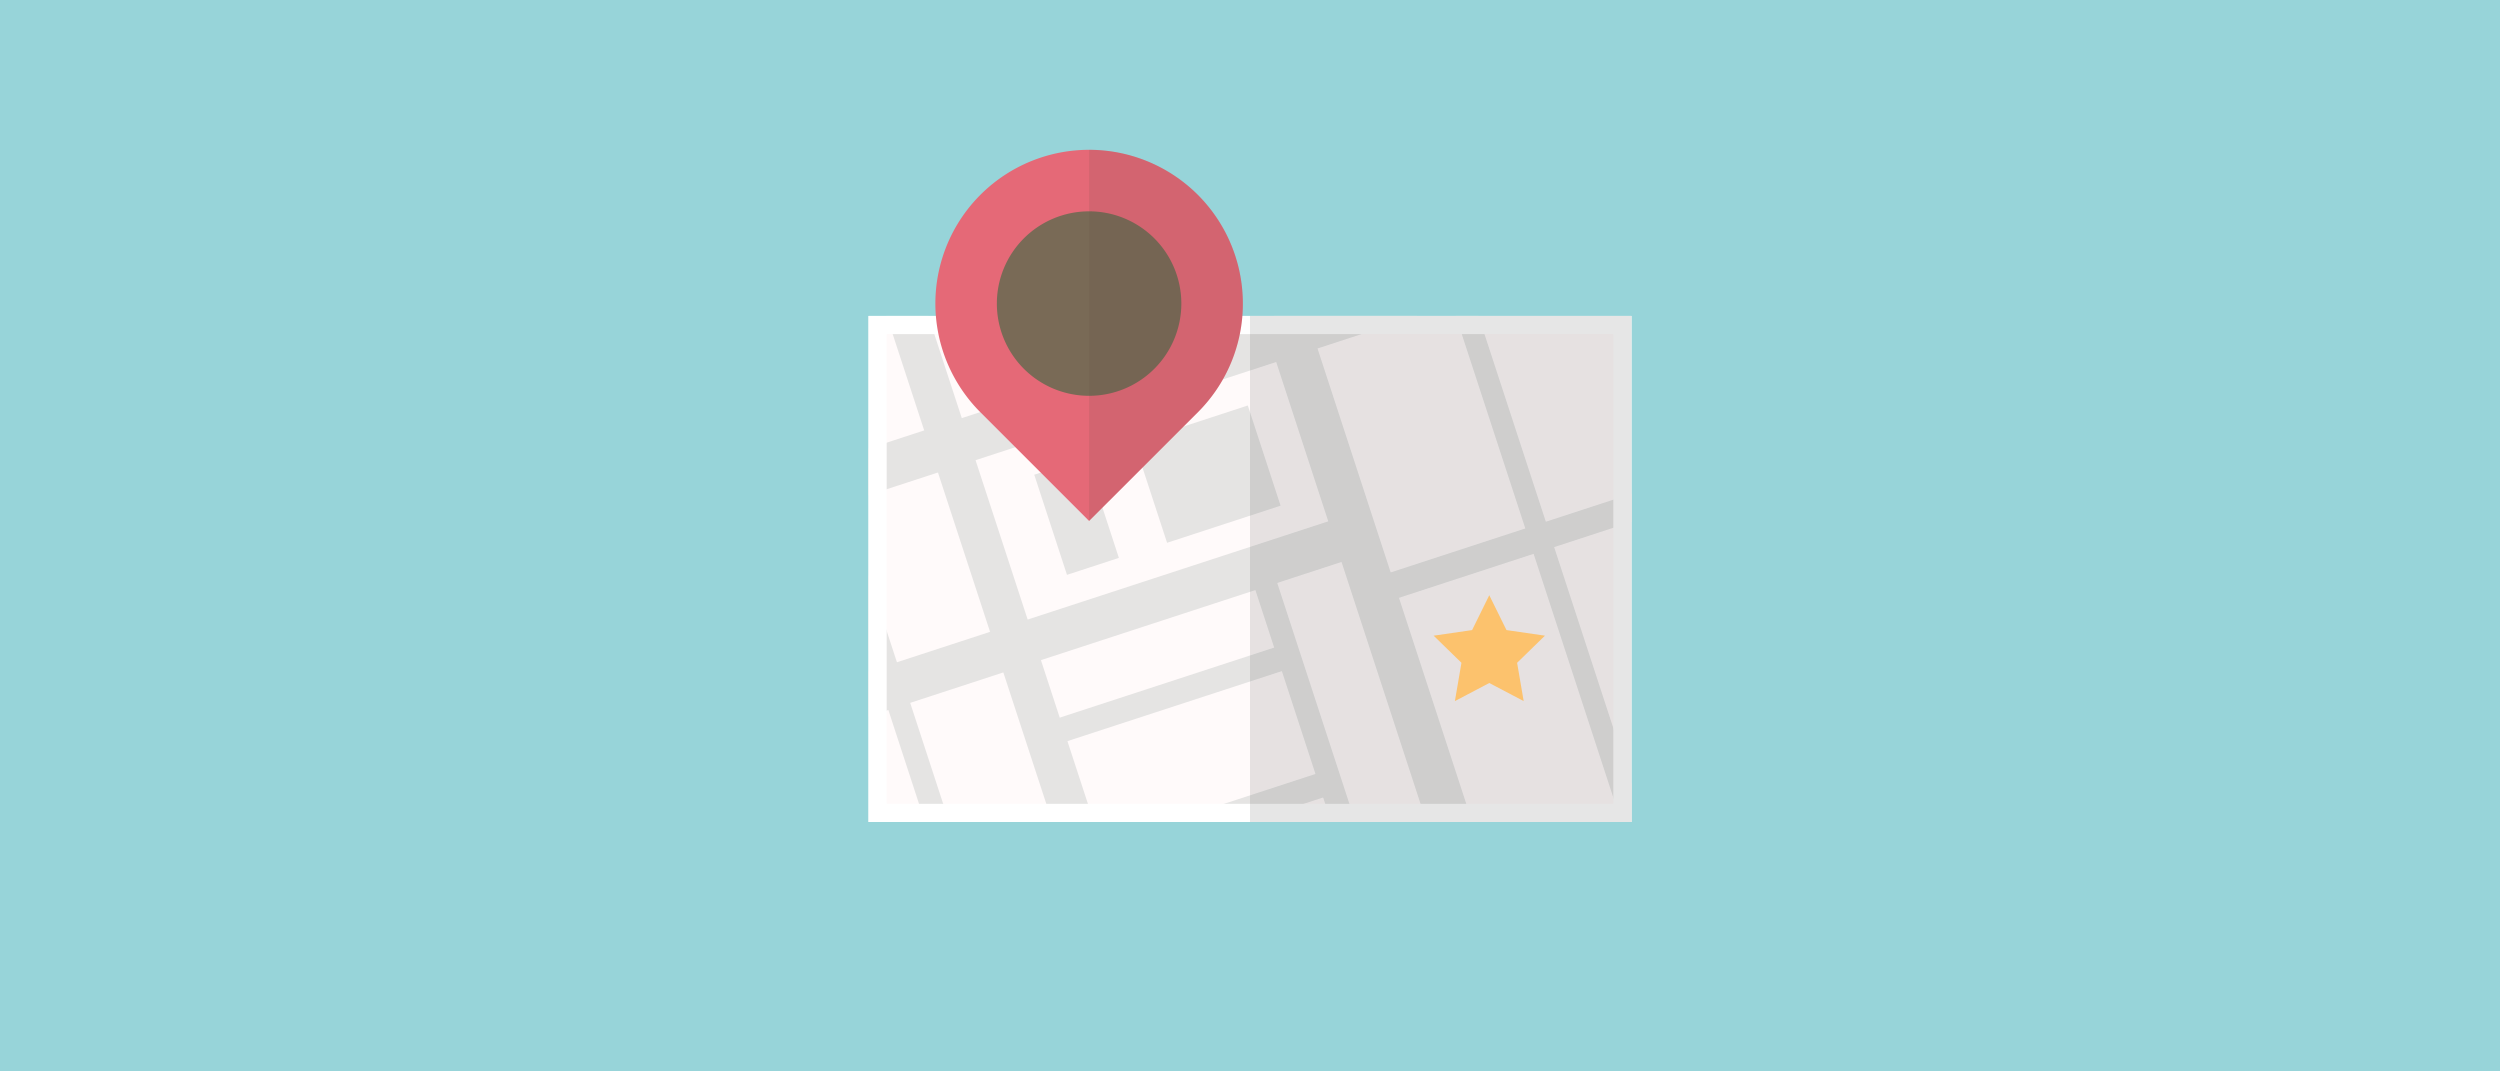 <svg id="8ae9fa52-2e57-4281-a120-0bbd47c74300" data-name="レイヤー 1" xmlns="http://www.w3.org/2000/svg" xmlns:xlink="http://www.w3.org/1999/xlink" width="462" height="198" viewBox="0 0 462 198">
  <defs>
    <clipPath id="ab1f56e9-3edd-48b8-90e8-60db289d19c8">
      <rect x="160.5" y="58.384" width="141" height="93.52" style="fill: none"/>
    </clipPath>
  </defs>
  <title>アートボード 8</title>
  <g>
    <rect width="462" height="198" style="fill: #97d4d9"/>
    <g>
      <g style="clip-path: url(#ab1f56e9-3edd-48b8-90e8-60db289d19c8)">
        <rect x="160.5" y="58.384" width="141" height="93.52" style="fill: snow"/>
        <rect x="132.101" y="69.355" width="141" height="8.181" transform="translate(-12.791 66.553) rotate(-18.093)" style="fill: #e5e4e3"/>
        <rect x="114.311" y="116.362" width="141" height="7.892" transform="translate(-28.225 63.345) rotate(-18.093)" style="fill: #e5e4e3"/>
        <rect x="198.534" y="149.668" width="49.196" height="4.57" transform="translate(-36.158 76.811) rotate(-18.093)" style="fill: #e5e4e3"/>
        <rect x="191.34" y="126.168" width="49.196" height="4.57" transform="translate(-29.215 73.415) rotate(-18.093)" style="fill: #e5e4e3"/>
        <rect x="250.374" y="97.536" width="64.518" height="4.934" transform="translate(-17.082 92.721) rotate(-18.093)" style="fill: #e5e4e3"/>
        <rect x="211.97" y="77.943" width="22.055" height="19.469" transform="matrix(0.951, -0.311, 0.311, 0.951, -16.203, 73.591)" style="fill: #e5e4e3"/>
        <rect x="193.905" y="85.676" width="10.09" height="19.469" transform="translate(-19.794 66.505) rotate(-18.093)" style="fill: #e5e4e3"/>
        <rect x="189.152" y="122.824" width="141" height="8.032" transform="translate(299.581 -159.365) rotate(71.907)" style="fill: #e5e4e3"/>
        <rect x="208.695" y="135.971" width="70.053" height="4.245" transform="translate(299.295 -136.463) rotate(71.907)" style="fill: #e5e4e3"/>
        <rect x="129.082" y="122.063" width="70.053" height="4.245" transform="translate(231.187 -70.376) rotate(71.907)" style="fill: #e5e4e3"/>
        <rect x="214.605" y="105.308" width="145.014" height="3.989" transform="matrix(0.311, 0.951, -0.951, 0.311, 299.942, -198.937)" style="fill: #e5e4e3"/>
        <rect x="113.273" y="109.92" width="145.014" height="7.307" transform="matrix(0.311, 0.951, -0.951, 0.311, 236.04, -98.292)" style="fill: #e5e4e3"/>
      </g>
      <path d="M298.143,61.741v86.807H163.857V61.741H298.143m3.357-3.357h-141v93.521h141V58.384Z" style="fill: #fff"/>
      <rect x="231" y="58.384" width="70.5" height="93.52" style="fill: #040000;opacity: 0.1;isolation: isolate"/>
      <g>
        <path d="M229.68,56.1a28.335,28.335,0,0,1-8.321,20.093L201.473,96.065l-.208.207L181.192,76.2a27.648,27.648,0,0,1-2.679-3.094A28.411,28.411,0,1,1,229.68,56.1Z" style="fill: #e56977"/>
        <path d="M218.311,56.1a17.046,17.046,0,1,1-17.046-17.046A17.044,17.044,0,0,1,218.311,56.1Z" style="fill: #796a56"/>
        <path d="M229.68,56.1a28.335,28.335,0,0,1-8.321,20.093L201.473,96.065l-.208.207V27.69A28.4,28.4,0,0,1,229.68,56.1Z" style="fill: #604c3f;opacity: 0.13;isolation: isolate"/>
      </g>
      <polygon points="275.219 110 278.397 116.439 285.504 117.472 280.362 122.484 281.575 129.561 275.219 126.22 268.864 129.561 270.077 122.484 264.935 117.472 272.042 116.439 275.219 110" style="fill: #fcc26d"/>
    </g>
  </g>
</svg>
